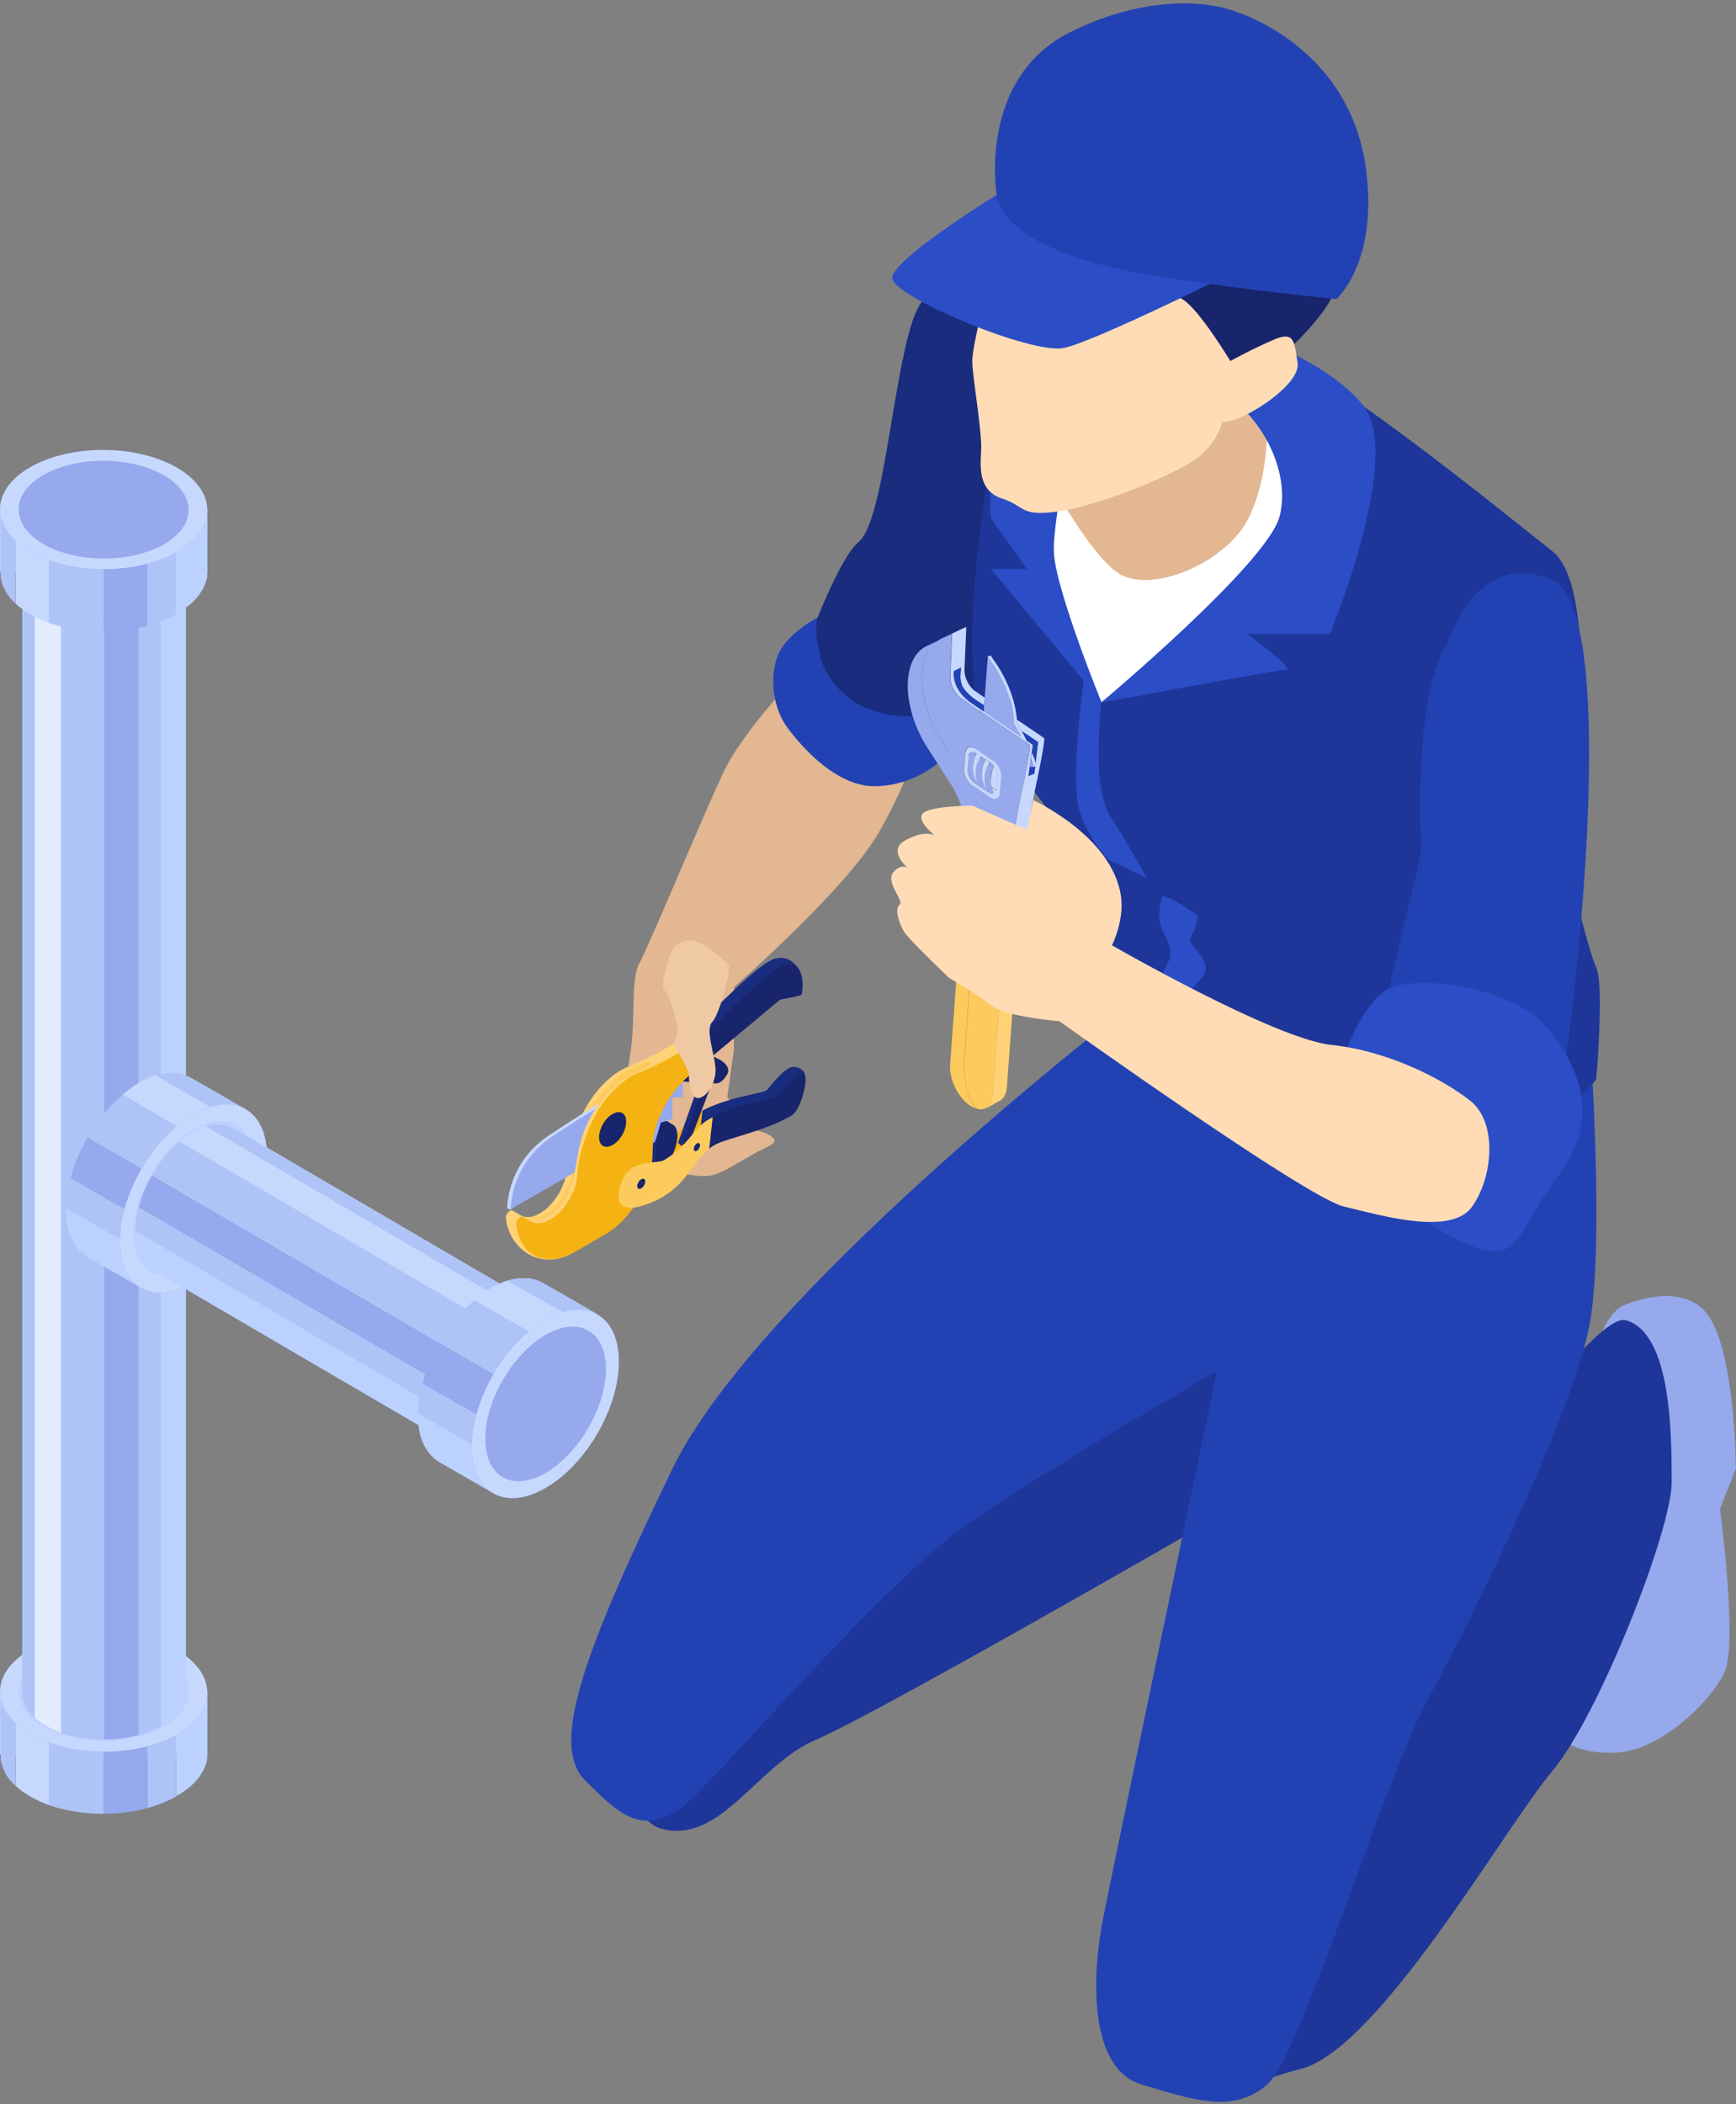 <svg xmlns="http://www.w3.org/2000/svg" width="170" height="206" fill="none"><rect width="100%" height="100%" fill="#808080" stroke="none"/><g clip-path="url(#a)"><path fill="#1E3699" d="M62.772 163.09s-3.52 14.689 2.195 15.989c5.714 1.322 9.234-6.348 14.949-8.775 5.714-2.405 38.089-21.059 38.089-21.059s9.495-13.13 4.758-17.29c-4.758-4.16-12.298-3.076-19.989 0s-40.002 31.113-40.002 31.113z"/><path fill="#96A9ED" d="M159.005 127.795s6.149-2.817 8.561 1.43 2.412 14.56 2.412 14.56l-1.543 3.943s1.76 13.151.435 15.99c-1.326 2.838-5.932 7.236-9.886 7.778-3.955.541-8.8-1.214-6.367-5.157s5.28-11.18 4.172-19.066c-1.108-7.887-1.825-17.181 2.195-19.5z"/><path fill="#1E3699" d="M127.37 169.654c2.194-1.971 27.377-41.685 31.853-40.407s4.476 11.266 4.476 15.881-7.083 22.793-11.711 28.275-16.927 27.169-24.618 29.141c-7.692 1.971-7.257 4.159-12.298 1.971-5.063-2.188-5.063-15.339-5.063-20.366s17.361-14.451 17.361-14.451z"/><path fill="#E2B791" d="M76.461 67.845s-3.89 4.247-5.497 7.518c-1.608 3.272-7.474 17.376-8.344 18.915s-.369 5.265-.869 8.688c-.521 3.423-.869 5.178 0 6.868.87 1.69 2.847 4.68 4.107 4.897 1.238.216 2.846.52 3.672.368.804-.152 1.999-.823 1.999-.823s1.304-.759 2.368-1.365c1.065-.607 2.303-.954 1.869-1.452-.435-.52-1.608-.802-1.977-.867-.37-.065-2.564-3.206-2.564-3.206l.652-4.68v-6.067s10.994-9.576 14.21-15.188c3.215-5.633 3.52-8.406 3.52-8.406s-11.668-6.847-13.102-5.178z"/><path fill="#192C7E" d="M97.06 27.46s-5.715-1.972-7.693 3.943-2.846 19.608-5.28 21.644c-2.433 2.037-6.366 13.628-6.366 13.628s.87 5.005 5.497 6.63c4.607 1.625 7.91-.455 8.127-.802.217-.346 6.583-6.76 9.234-12.523 2.629-5.784 7.04-29.227-3.52-32.499z"/><path fill="#2242B4" d="M83.718 68.755s-2.65-1.603-3.368-4.42c-.717-2.816-.304-3.878-.304-3.878s-3.064 1.603-3.89 3.727c-.803 2.123-.52 5.113 1.022 7.15s4.91 5.763 8.648 5.633 6.583-2.232 7.974-4.485c1.39-2.254 1.369-4.42 1.369-4.42s-5.54 4.095-11.473.672zM111.704 97.571c-2.999 2.383-37.612 29.184-45.868 46.236-8.41 17.397-12.081 26.952-8.561 30.462s6.149 6.218 10.994 1.322c4.846-4.897 18.904-21.081 26.378-26.325s24.531-15.058 24.531-15.058-10.038 47.948-11.125 53.429c-1.108 5.482-1.564 14.841 3.737 16.423 5.302 1.603 9.039 2.838 12.32 0s11.625-30.463 15.818-37.916c4.172-7.453 14.493-28.729 15.818-36.94 1.326-8.19 0-26.606 0-26.606l-43.999-5.049z"/><path fill="#1E3699" d="M97.059 44.77s-4.172 22.122 0 27.387a1489 1489 0 0 1 9.082 11.613s-2.564 6.348 0 9.641 3.303 5.265 14.362 10.075 13.037 11.83 23.141 8.992c10.103-2.839 12.667-6.804 12.667-6.804s.804-9.208 0-10.963-2.781-9.858-2.781-10.963 3.759-25.63-1.521-29.79-26.378-21.472-32.527-21.905-19.338-1.322-22.423 12.718"/><path fill="#fff" d="M102.991 41.694s-2.195 9.381 0 15.08l4.867 11.981s7.366-4.875 10.821-7.128c9.364-6.088 9.321-17.095 7.257-19.933s-19.36-11.223-22.945 0"/><path fill="#E2B791" d="M100.557 42.799s5.932 12.046 9.452 13.585c3.52 1.538 10.321-1.604 12.298-5.742 1.977-4.116 1.76-8.948 1.76-8.948l-2.868-6.803-20.663 7.886z"/><path fill="#2B4DC6" d="M97.06 55.712h3.519l-3.52-4.94s-1-6.673 3.52-10.508c4.498-3.835 5.454-2.838 5.454-2.838s-3.042 13.086-2.825 16.748c.217 3.661 4.65 14.581 4.65 14.581zM107.858 68.755c.434 0 17.078-3.185 18.078-3.185.999 0-3.825-3.51-3.825-3.51h8.127s7.17-17.246 3.324-22.273c-3.867-5.005-14.406-8.406-16.383-8.406s-4.954 3.64.543 5.915c5.498 2.275 8.779 8.645 7.584 13.26-1.196 4.593-17.426 18.177-17.426 18.177z"/><path fill="#2B4DC6" d="M106.12 66.675s-1.282 9.425-.5 12.371c.76 2.969 2.977 5.157 2.977 5.157l3.737 1.755s-2.412-4.268-3.477-5.807c-2.086-3.033-.999-11.396-.999-11.396l-1.717-2.08zM113.855 87.713s-.76 1.863 0 3.402c.76 1.538.76 1.754.76 2.404s-1.216 1.864-1.108 4.269c.109 2.383 1.108 2.968 1.108 2.968l3.238 1.56s-2.064-4.398-1.043-5.612c1.021-1.213 1.63-1.538 1.043-2.73s-1.695-1.646-1.152-2.404c.544-.759.544-1.972.544-1.972s-2.521-1.863-3.412-1.863z"/><path fill="#18256C" d="m101.339 24.383-2.412-8.103s-.217-7.454 7.692-9.533c7.909-2.08 18.121-.867 22.076 4.16 3.954 5.048 3.194 15.88 1.434 18.74s-5.845 6.544-6.692 6.37c-.87-.173-5.758.65-6.714.824s-15.362-12.437-15.362-12.437z"/><path fill="#FFDCB6" d="M98.927 16.28s-1.542 10.854-1.868 11.18c-.326.325-1.847 6.348-1.847 7.886s.978 6.912.869 8.775-.217 3.943 2.086 4.701c2.303.759 1.673 1.755 5.388 1.257 3.716-.498 10.539-3.228 13.168-4.875s3.085-4.268 3.085-4.268-.652.845 1.478 0 6.105-3.575 5.779-5.46-.217-3.12-2.303-2.232c-2.086.889-4.28 2.102-4.28 2.102s-3.042-5.048-4.65-6.023-6.019-7.128-6.953-8.32c-.934-1.213-9.93-4.701-9.93-4.701z"/><path fill="#2B4DC6" d="M100.645 17.19S86.869 25.4 87.39 27.33c.522 1.906 13.624 7.366 16.774 6.738 3.151-.629 18.513-8.342 18.513-8.342s-10.06-1.473-16.079-4.138c-3.39-1.495-5.975-4.377-5.975-4.377z"/><path fill="#2242B4" d="M97.602 19.075s-1.934-11.462 7.322-15.99S120.547.983 120.547.983s11.537 3.142 13.21 15.513c1.239 9.144-2.868 12.783-2.868 12.783s-8.452-.801-17.686-2.253c-15.797-2.513-15.601-7.951-15.601-7.951M141.797 62.884s2.803-9.295 10.19-6.11c7.388 3.185 1.478 50.395-.173 55.53-1.5 4.68-8.192 8.233-9.365 6.782s-8.952-8.298-7.779-15.6c1.174-7.28 4.476-18.698 4.476-20.453s-.739-14.863 2.629-20.15z"/><path fill="#2B4DC6" d="M130.781 105.566s2.281-7.41 5.258-8.796c2.976-1.387 12.146-.109 15.405 3.769s5.388 8.949 1.108 14.603c-4.28 5.655-3.542 9.274-9.669 6.305-6.149-2.968-13.949-11.288-12.081-15.881z"/><path fill="#18256C" d="m65.684 105.263 3.454.195c.304 0 .696-.282.956-.715.326-.585.261-1.17-.13-1.257l-2.238-.498z"/><path fill="#96A9ED" d="M65.292 105.263s1.022-.347 1.022.476v1.322h-1.022v2.102l-1.13.368s-.478 1.82-.63 1.95-.564-.694-.564-.694-1.109 1.864-1.196 1.972-.39-.65-.39-.65l3.91-6.868z"/><path fill="#FFD275" d="M67.183 101.297c-1.869 1.43-3.716 2.319-5.671 3.12-1.738.715-3.477 2.535-4.541 4.767-.826 1.733-1.326 3.51-1.456 5.156v.174c-.152 1.625-1.282 3.488-2.65 4.268-.696.412-1.37.477-1.87.195l-.803-.455c-.261-.152-.717.368-.652.758.39 3.185 3.541 5.114 6.54 3.38l2.194-2.426c2.608-1.495 4.694-5.179 4.607-8.125-.087-2.492 1.434-5.59 3.585-7.388l4.824-3.662c-.261-.737-1.652-1.04-2.304-1.17-.152-.021-1.695 1.365-1.803 1.452z"/><path fill="#192C7E" d="M76.048 93.801c-1.782.368-6.192 5.287-8.496 7.215.696-.13.761-.152 1 .607l6.823-4.377s2.868-1.408 2.998-1.582c.152-.173-.478-2.231-2.347-1.841z"/><path fill="#F4B213" d="M68.118 109.141c-1.348.91-1.717 2.362-4.085 3.813-.696.434-3.281-.173-4.129 1.993-.543 1.387-.978 3.684 2.76 2.21 3.411-1.343 4.02-3.899 5.736-5.286.13-1.018.282-2.102.37-3.12q-.36.195-.652.39"/><path fill="#192C7E" d="M77.569 104.461c-.717.065-2.151 1.863-2.455 2.232-.283.346-3.781.671-6.323 2.036a153 153 0 0 1-.37 3.12c.174-.13.348-.26.544-.368 1.151-.65 7.822-2.492 9.669-5.59.564-.953-.326-1.517-1.043-1.43z"/><path fill="#18256C" d="M61.773 115.727c-.218.13-.392.022-.392-.216 0-.239.174-.542.392-.672.217-.13.39-.022.39.217 0 .238-.173.541-.39.671M67.553 111.502a.7.7 0 0 1-.305.542c-.174.108-.304 0-.304-.173 0-.174.13-.434.304-.542s.304 0 .304.173"/><path fill="#192C7E" d="M64.163 109.812s1.803-.671 1.803 1.105-1.608 3.9-1.803 3.424c-.196-.499-.956.411-.587-.195.391-.629.456-3.142.26-3.467-.195-.325.327-.867.327-.867"/><path fill="#18256C" d="M64.533 110.051s1.803-.672 1.803 1.105c0 1.776-1.608 3.9-1.803 3.423-.196-.498-.956.412-.587-.195.391-.628.456-3.142.26-3.467-.195-.325.327-.866.327-.866"/><path fill="#192C7E" d="m68.878 104.829-2.477 7.042.348.325 3.302-7.583s-.174-1.625-1.173.238z"/><path fill="#18256C" d="m69.247 105.132-2.477 7.042.913-.758 2.39-6.305s.196-1.842-.826.021"/><path fill="#18256C" d="m66.683 105.869 3.455.195c.304 0 .695-.281.956-.715.739-.888-.565-1.668-.934-1.755h-1.413l-2.042 2.275z"/><path fill="#96A9ED" d="M65.836 105.631s1.021-.347 1.021.476v1.322h-1.021v2.102l-1.13.368s-.478 1.82-.63 1.95-.565-.693-.565-.693-1.108 1.863-1.195 1.971-.391-.65-.391-.65l3.91-6.868z"/><path fill="#F4B213" d="M68.204 101.904c-1.868 1.43-3.715 2.319-5.67 3.12-1.739.715-3.477 2.535-4.542 4.767-.825 1.733-1.325 3.51-1.456 5.156v.174c-.152 1.625-1.282 3.488-2.65 4.268-.696.412-1.37.477-1.869.195l-.804-.455c-.26-.152-.717.347-.652.758.391 3.185 2.934 4.29 5.932 2.557l2.803-1.625c2.607-1.495 4.693-5.178 4.606-8.125-.087-2.492 1.434-5.59 3.585-7.388l1.956-1.625c-.26-.737-.587-1.43-.891-2.037-.13.109-.239.195-.348.282z"/><path fill="#18256C" d="M77.048 94.408c-1.782.368-6.193 5.287-8.496 7.215.304.585.63 1.278.891 2.037l6.953-5.807s1.934-.325 2.086-.477c.152-.173.456-3.336-1.412-2.946z"/><path fill="#FCCA5D" d="M69.139 109.747c-1.347.91-1.717 2.362-4.085 3.814-.695.433-3.281-.174-4.129 1.993-.543 1.387-.977 3.683 2.76 2.21 3.411-1.343 4.02-3.9 5.736-5.287.13-1.018.283-2.101.37-3.12q-.36.195-.652.39"/><path fill="#18256C" d="M78.59 105.068c-.717.065-2.151 1.863-2.455 2.231-.283.347-3.781.672-6.323 2.037a154 154 0 0 1-.37 3.12c.174-.13.348-.26.544-.369 1.151-.65 4.78-1.3 7.54-2.881.977-.564 1.803-4.203 1.086-4.138zM62.794 116.334c-.217.13-.391.022-.391-.217 0-.238.174-.541.39-.671.218-.13.392-.022.392.216 0 .239-.174.542-.391.672M68.552 112.109c0 .195-.13.433-.304.542-.174.108-.305 0-.305-.174 0-.173.13-.433.305-.541.173-.109.304 0 .304.173M61.316 109.812c0 .845-.586 1.864-1.325 2.275-.739.412-1.325.087-1.325-.758s.586-1.863 1.325-2.275 1.325-.087 1.325.758"/><path fill="#FCCA5D" d="M63.858 104.027c-.239-.325-1.216.282-1.825.52-1.738.715-3.476 2.535-4.541 4.767-.826 1.733-1.325 3.51-1.456 5.157v.173c-.152 1.625-1.282 3.488-2.65 4.268-.696.412-1.239.282-1.739.325 0 0 3.107 1.192 4.498-3.9.5-1.82.326-4.051 2.368-7.085 0 0 1.26-1.733 2.412-2.491.587-.369 3.107-1.495 2.933-1.712z"/><path fill="#C7D8FF" d="M58.688 107.992c-.13.152-.196.26-.196.26-.087.109-.152.239-.217.347-.348.563-.63 1.083-.848 1.582l-.565.628-6.844 7.605-.348-.13s-.065-4.398 4.107-7.15a214 214 0 0 1 4.15-2.665c.283-.173.522-.325.739-.455z"/><path fill="#96A9ED" d="M58.275 108.577c-.348.564-.63 1.084-.848 1.582-.804 1.842-.89 3.337-1.173 4.637l-.283.151-5.953 3.423s-.065-4.398 4.106-7.149c1.391-.91 2.564-1.669 3.52-2.254.218-.13.435-.26.609-.39z"/><path fill="#C7D8FF" d="M93.062 66.155c-.066.78.412 1.755 1.064 2.21l6.714 4.55c.13.087-.391 2.708-.89 5.156a71 71 0 0 0-1.283 9.252l1.391-.672a72 72 0 0 1 1.282-9.251c.521-2.448 1.043-5.07.891-5.157l-2.651-1.798c0 .108 0 .238.022.347q.228.357.456.78l1.586 1.061-.239 2.015c.044.195.044.325-.043.347l-.087.715-.565.238.13-.91.044-.26.065-.52.087-.606.108-.759-.608-.411-.5-.347-3.715-2.513-1.087-.737c-2.194-1.473-1.803-3.207-1.803-3.207l.673-.325c-.108 1.279-.239 1.994 1.543 3.207l.717.498.065-.758-.912-.628c-.652-.433-1.13-1.43-1.065-2.21l.174-4.095-2.499 1.17s-.087.065-.13.087l1.238-.585-.174 4.094z"/><path fill="#FFD275" d="M97.211 107.083c-.043.693-.326 1.17-.739 1.365-.239.108-.5.13-.803.065.564.389 1.781-.542 2.194-.737s.695-.672.739-1.365l1.456-19.76-1.391.672z"/><path fill="#96A9ED" d="M96.038 81.625c.13-1.777-.478-3.922-1.651-5.72l-2.195-3.402c-1.325-2.08-2.042-4.55-1.89-6.608.065-.801.26-1.516.565-2.08.282-.498.652-.888 1.108-1.148l-1.239.585c-.521.238-.934.672-1.26 1.235-.304.563-.5 1.257-.565 2.08-.152 2.037.565 4.528 1.89 6.608l2.195 3.402c1.152 1.798 1.782 3.943 1.651 5.72l-.152 2.21 1.26.866z"/><path fill="#FCCA5D" d="M95.669 108.534c-1.152-.78-1.326-3.575-1.239-4.961l1.325-18.2-1.26-.867-1.456 19.717c-.108 1.386.76 3.206 1.912 3.986.24.173.479.26.696.325z"/><path fill="#96A9ED" d="M90.867 63.815c-.305.564-.5 1.257-.565 2.08-.153 2.037.565 4.528 1.89 6.608l2.195 3.402c1.151 1.798 1.781 3.943 1.65 5.72l-.282 3.748 2.89 1.95a72 72 0 0 1 1.282-9.251c.522-2.449 1.043-5.07.891-5.157l-6.714-4.55c-.652-.433-1.13-1.43-1.065-2.21l.174-4.095-1.238.585c-.457.26-.826.629-1.108 1.149zm6.3 10.595c.11.087.196.152.261.238.174.174.305.369.392.564.13.26.195.541.173.78l-.065.91-.043.671c0 .195-.044.282-.066.347a.5.5 0 0 1-.152.195c-.217.108-.412.087-.651-.043-.044 0-.087-.044-.13-.065l-1.63-1.105a2.1 2.1 0 0 1-.391-.369c-.305-.368-.478-.823-.457-1.213l.065-.975.044-.715c.043-.455.37-.628.782-.455.065.022.152.065.217.108l1.63 1.105z"/><path fill="#FCCA5D" d="M96.472 108.447c.413-.195.696-.671.74-1.364l1.455-19.76-2.89-1.95-1.325 18.2c-.109 1.386.087 4.181 1.238 4.961.304.065.565.043.804-.065z"/><path fill="#96A9ED" d="M98.884 68.408a12.9 12.9 0 0 0-1.543-3.271l-.608-.888-.304 4.073 2.824 1.928a11.5 11.5 0 0 0-.369-1.842"/><path fill="#96A9ED" d="m96.32 69.643 3.716 2.514c-.174-.325-.348-.672-.544-.975-.065-.109-.13-.217-.195-.304a7 7 0 0 0-.044-.65L96.43 68.3l-.066.758-.043.564z"/><path fill="#2242B4" d="M95.647 68.582c-1.782-1.213-1.651-1.928-1.543-3.207l-.673.325s-.391 1.733 1.803 3.207l1.087.737.043-.564z"/><path fill="#C7D8FF" d="M98.884 68.409c.195.606.304 1.234.37 1.841l.325.217c-.043-.694-.195-1.409-.412-2.123a12.9 12.9 0 0 0-1.543-3.272l-.609-.888-.304.065.609.888c.673 1.018 1.216 2.145 1.542 3.272z"/><path fill="#C7D8FF" d="M99.297 70.879s.13.194.195.303c.174.303.37.628.544.975l.499.347a9 9 0 0 0-.478-.932 12 12 0 0 0-.456-.78c0-.109 0-.239-.022-.347l-.326-.216c.022.216.044.433.044.65M100.97 74.28c.109.303.196.542.174.693 0 .044 0 .087-.044.109.109.065.218-.044.283-.065.087-.044.087-.174.043-.347a6.5 6.5 0 0 0-.369-.997z"/><path fill="#2242B4" d="m101.166 72.915-.109.758c.174.39.304.737.369.997l.239-2.015-1.586-1.062c.174.304.326.629.478.932l.609.412zM101.1 75.082s-.108.021-.239-.022l-.13.91.565-.238.087-.715s-.174.108-.283.065"/><path fill="#96A9ED" d="M101.144 74.973c0-.152-.065-.39-.174-.693l-.065.52-.044.26h.239s.044-.044.044-.087M101.1 75.082h-.239c.109.021.196.043.239 0"/><path fill="#C7D8FF" d="m94.539 73.652-.044.715-.065.975c-.022.368.152.845.456 1.213.109.13.24.26.37.347.021 0 1.651 1.126 1.651 1.126l.13.065c.24.13.435.13.587.065.13-.086.174-.13.217-.216q.033-.098.066-.26c0-.109.065-.78.065-.78l.065-.91c0-.239-.044-.52-.174-.78a1.9 1.9 0 0 0-.37-.542c-.086-.087-.173-.152-.26-.217-.022 0-1.651-1.126-1.651-1.126a1 1 0 0 0-.218-.109c-.413-.173-.738 0-.782.455zm1.499.368.434.282c.044.021.457.303.457.303.195.13.282.217.37.325.26.325.412.693.39.997l-.108 1.343a.57.57 0 0 1-.153.347c-.152.086-.239.086-.325.065-.11 0-.218-.065-.326-.13-.087 0-.087-.044-.109-.065l-.782-.52s-.087-.022-.087-.065c-.13-.087-.348-.239-.348-.239-.434-.303-.717-.866-.695-1.278l.065-.758.044-.585c0-.152.065-.282.152-.347a.17.17 0 0 1 .108-.043c.13-.044.283 0 .457.086.087.044.456.304.456.304z"/><path fill="#C7D8FF" d="M96.668 77.487s.022.065.043.108c0-.087-.043-.108-.043-.108"/><path fill="#2242B4" d="M94.864 74.042c.044-.13.109-.239.152-.347a.44.44 0 0 0-.152.347"/><path fill="#96A9ED" d="M95.45 76.663s.218.152.349.239zM95.755 76.772c-.087-.152-.173-.304-.239-.477 0-.043-.043-.087-.043-.13-.109-.325-.196-.672-.196-1.018v-.13c.022-.499.174-.954.326-1.322-.174-.108-.326-.13-.456-.087-.044 0-.065.022-.109.044a1.7 1.7 0 0 0-.152.346l-.043.585-.066.759c-.021.411.261.953.652 1.256.044.022.37.26.37.26s-.022-.065-.044-.108z"/><path fill="#C7D8FF" d="M95.277 75.039v.13c0 .346.066.693.196 1.018 0 .043.022.087.043.13.066.173.152.347.24.477 0-.044-.044-.087-.044-.152a3.2 3.2 0 0 1-.152-1.127c.022-.563.26-1.083.5-1.495l-.37-.26c-.239.304-.37.759-.39 1.257z"/><path fill="#96A9ED" d="m96.19 74.778-.13 1.755c-.022.239-.087.347-.174.434l.782.52s-.022-.065-.044-.109a3 3 0 0 1-.239-.476c0-.044-.043-.087-.043-.13-.109-.325-.195-.672-.195-1.019v-.13c.021-.498.173-.953.325-1.321l-.412-.282c.108.26.173.52.152.758zM95.842 76.924s-.065-.087-.108-.152c0 .043.043.108.043.108l.043.044z"/><path fill="#96A9ED" d="m96.06 76.598.13-1.82c0-.238-.043-.498-.152-.758-.24.412-.478.932-.5 1.495-.022.39.044.78.152 1.127 0 .043.044.108.044.151a.7.7 0 0 0 .108.152c.13-.043.196-.173.218-.325z"/><path fill="#C7D8FF" d="M96.147 75.753c0 .347.065.694.195 1.019 0 .043.022.086.044.13.065.173.152.346.239.476 0-.043-.044-.087-.044-.151a3.2 3.2 0 0 1-.152-1.127c0-.087 0-.173.022-.238 0-.13-.022-.217 0-.304l.087-1.235c-.196.325-.348.78-.37 1.279v.13z"/><path fill="#C7D8FF" d="M96.43 75.84c.086-.433.282-.867.477-1.213l-.413-.282-.087 1.235v.26z"/><path fill="#96A9ED" d="M97.211 77.356a1.6 1.6 0 0 1-.108-.346c-.044-.044-.11-.087-.13-.13v.238c-.044.238-.11.347-.196.433.13.087.239.13.326.152.086 0 .173 0 .239-.022-.022-.065-.066-.13-.087-.195 0-.043-.044-.086-.044-.13"/><path fill="#96A9ED" d="m97.08 75.363-.108 1.517.13.13a3.6 3.6 0 0 1-.086-.672v-.13c.021-.476.152-.91.282-1.256a1.2 1.2 0 0 0-.304-.282c0 .195.065.455.065.693zM96.625 77.378l.043.109s0-.066-.043-.109M96.95 77.205c-.021.152-.173.347-.173.347a.6.6 0 0 0 .173-.347"/><path fill="#96A9ED" d="m96.95 77.205.022-.325-.196-.26a2 2 0 0 1-.282-.585c0-.065-.044-.13-.044-.173 0 .086-.021.151-.021.238 0 .39.043.78.152 1.127 0 .043.043.108.043.151a.7.7 0 0 0 .109.152c.043.022.195-.174.217-.325"/><path fill="#96A9ED" d="M96.494 76.057c.065.195.152.39.283.585l.195.26.109-1.517c0-.238-.044-.498-.152-.758-.196.346-.413.78-.478 1.235 0 .065.021.13.043.173z"/><path fill="#C7D8FF" d="M97.168 77.075s0 .195.043.303c0 .044.022.087.044.13.021.066.043.13.087.196.152-.109.195-.195.217-.325l-.304-.196s-.066-.043-.109-.086zM97.016 76.338c0 .217.022.455.087.672.087.086.13.108.174.13l.304.195.108-1.409c.022-.303-.13-.671-.347-.975-.13.347-.261.78-.283 1.257v.13z"/><path fill="#FFDCB6" d="M108.858 92.523s15.948 9.186 21.532 9.771c5.562.585 10.886 3.337 13.58 5.46 2.673 2.102 2.26 7.432.196 10.357-2.043 2.925-8.909.866-12.581 0-3.672-.867-27.834-18.135-27.834-18.135s-5.28-.433-6.67-1.538-4.15-2.709-4.15-2.709-3.976-3.791-4.41-4.528c-.436-.736-.957-2.188-.436-2.621.522-.434-1.542-2.275-.52-3.294 1.02-1.018 1.694 0 1.694 0s-2.564-1.906-.652-2.99c1.912-1.105 2.912-.52 2.912-.52s-2.021-1.603-1.022-2.253c1.022-.65 4.737-.65 4.737-.65l5.345 2.362.609-2.903s7.713 3.51 8.582 9.381c.348 2.405-.869 4.81-.869 4.81z"/><path fill="#EFC9A3" d="M65.684 93.216s-1.174 3.337-.587 3.748 1.304 3.9 1.304 3.9l-.435 1.452s1.5 2.361 1.5 2.99c0 .628.152 2.253.934 2.188s1.673-1.408 1.673-2.73c0-1.321-1.065-3.986-.326-4.723.739-.715 1.977-5.482 1.564-5.655s-3.867-4.311-5.627-1.148z"/><path fill="#BBD1FF" d="M20.294 165.625H0v6.109h20.294z"/><path fill="#BBD1FF" d="M17.209 165.624h3.085v6.522c0 .043 0 .087-.022.13 0 .043 0 .087-.022.13 0 .043 0 .087-.043.13q-.033.195-.13.39a.16.16 0 0 1-.044.108c-.043.109-.087.195-.13.304-.087.151-.13.216-.174.281-.043.087-.109.152-.152.239-.044.043-.065.108-.109.151-.065.087-.13.174-.195.239-.044.043-.066.086-.109.13-.304.346-.695.671-1.13.974-.108.065-.217.152-.326.217-.108.065-.239.152-.37.217-.043 0-.064.043-.108.065v-10.27zM.739 173.966l.087.13c-.044-.043-.066-.087-.087-.13M.565 173.706s-.044-.087-.087-.13c.043.065.087.13.108.195 0 0-.021-.044-.043-.065z"/><path fill="#96A9ED" d="M10.147 165.625h4.302v11.374a16.6 16.6 0 0 1-4.302.564z"/><path fill="#BBD1FF" d="M.065 172.449s.044.217.087.304c-.021-.109-.065-.217-.087-.304M.174 172.839s.066.217.109.325a2 2 0 0 1-.109-.325M.022 172.233s0 .086.021.173c0-.065 0-.108-.021-.173"/><path fill="#C7D8FF" d="M1.542 165.625h3.281v11.093a12 12 0 0 1-1.846-.845c-.544-.325-1.022-.65-1.413-1.019v-9.229z"/><path fill="#AEC4F7" d="M14.45 165.625h2.759v10.269c-.826.455-1.76.824-2.76 1.105zM4.802 165.625h5.345v11.938c-1.847 0-3.715-.282-5.345-.845zM1.543 165.625v9.229s-.109-.086-.13-.13a5 5 0 0 1-.457-.498c-.043-.043-.065-.087-.108-.13l-.13-.195c-.044-.043-.066-.108-.088-.152-.043-.065-.087-.13-.108-.195-.044-.086-.109-.173-.13-.26 0-.043-.044-.086-.066-.13a2 2 0 0 1-.108-.325c-.044-.173-.087-.281-.11-.39-.02-.151-.043-.26-.043-.346v-6.478h1.543z"/><path fill="#96A9ED" d="M17.34 169.784c-3.955 2.275-10.365 2.254-14.341-.021-3.976-2.297-3.998-5.98-.044-8.255s10.365-2.253 14.34.022c3.977 2.296 3.999 5.979.044 8.254"/><path fill="#C7D8FF" d="M17.34 169.784c-3.955 2.275-10.365 2.254-14.341-.021-3.976-2.297-3.998-5.98-.044-8.255s10.365-2.253 14.34.022c3.977 2.296 3.999 5.979.044 8.254"/><path fill="#BBD1FF" d="M16.057 169.026c-3.238 1.863-8.517 1.863-11.777 0-3.259-1.885-3.28-4.918-.043-6.782s8.517-1.863 11.776 0c3.26 1.885 3.281 4.919.044 6.782"/><path fill="#BBD1FF" d="M18.208 54.954H2.194v110.735h16.014z"/><path fill="#BBD1FF" d="M15.753 54.954h2.433V166.23c0 .043 0 .065-.021.108-.022.109-.066.195-.11.304-.064.173-.108.238-.151.325-.065.13-.109.173-.13.238l-.131.195c-.022.043-.065.087-.087.13-.043.065-.108.13-.152.195-.022.043-.065.065-.087.108-.239.26-.543.52-.89.78-.088.065-.175.109-.261.174s-.196.108-.283.173c-.087.043-.087-113.986-.087-113.986zM2.76 167.445s.043.065.064.108c-.021-.043-.043-.065-.065-.108M2.63 167.228s-.044-.065-.066-.109c.022.044.065.109.087.152 0 0 0-.022-.022-.043"/><path fill="#96A9ED" d="M10.19 54.954h3.39v114.895c-1.064.303-2.238.433-3.39.455z"/><path fill="#BBD1FF" d="M2.238 166.252s.043.174.065.239c-.022-.087-.043-.174-.065-.239M2.325 166.556s.065.173.087.26a1.2 1.2 0 0 1-.087-.26M2.216 166.058s0 .065.022.13c0-.044 0-.087-.022-.13"/><path fill="#E3ECFF" d="M3.39 54.954h2.585V169.61a7.5 7.5 0 0 1-1.456-.672 5.6 5.6 0 0 1-1.108-.801V54.954z"/><path fill="#AEC4F7" d="M13.58 54.954h2.173v114.029c-.652.368-1.39.649-2.173.866zM5.975 54.954h4.216v115.35c-1.456 0-2.934-.217-4.216-.672zM3.39 54.954v113.205s-.087-.065-.109-.108c-.13-.13-.26-.26-.37-.39a.4.4 0 0 0-.086-.108c-.044-.044-.065-.087-.109-.152-.022-.043-.043-.087-.087-.108-.022-.044-.065-.109-.087-.152a1 1 0 0 1-.108-.217c0-.043-.022-.065-.044-.108a1.2 1.2 0 0 1-.087-.26c-.043-.13-.065-.217-.087-.303 0-.13-.043-.195-.043-.282V54.954z"/><path fill="#96A9ED" d="M15.883 58.225c-3.107 1.798-8.191 1.777-11.32 0-3.129-1.798-3.15-4.723-.044-6.521 3.108-1.799 8.192-1.777 11.32 0 3.13 1.798 3.151 4.723.044 6.521"/><path fill="#C7D8FF" d="M15.883 58.225c-3.107 1.798-8.191 1.777-11.32 0-3.129-1.798-3.15-4.723-.044-6.521 3.108-1.799 8.192-1.777 11.32 0 3.13 1.798 3.151 4.723.044 6.521"/><path fill="#BBD1FF" d="M14.862 57.619c-2.564 1.473-6.714 1.473-9.3 0-2.564-1.474-2.585-3.879-.021-5.352s6.714-1.473 9.3 0c2.563 1.473 2.585 3.878.02 5.352"/><path fill="#BBD1FF" d="M20.294 49.884H0v6.11h20.294z"/><path fill="#BBD1FF" d="M17.209 49.884h3.085v6.521c0 .044 0 .087-.022.13 0 .044 0 .087-.022.13 0 .044 0 .087-.043.13q-.033.195-.13.39a.17.17 0 0 1-.044.109c-.043.108-.087.195-.13.303-.087.152-.13.217-.174.282-.043.086-.109.151-.152.238-.044.043-.065.108-.109.152-.065.086-.13.173-.195.238-.044.043-.066.087-.109.13-.304.347-.695.672-1.13.975-.108.065-.217.152-.326.217-.108.065-.239.151-.37.216-.043 0-.064.044-.108.065V49.84zM.739 58.204l.087.13c-.044-.044-.066-.087-.087-.13M.565 57.944s-.044-.087-.087-.13c.043.065.087.13.108.195 0 0-.021-.044-.043-.065z"/><path fill="#96A9ED" d="M10.147 49.884h4.302v11.375a16.6 16.6 0 0 1-4.302.563z"/><path fill="#BBD1FF" d="M.065 56.709s.044.216.087.303c-.021-.108-.065-.217-.087-.303M.174 57.077s.066.217.109.325a2 2 0 0 1-.109-.325M.022 56.47s0 .087.021.174c0-.065 0-.108-.021-.173"/><path fill="#C7D8FF" d="M1.542 49.884h3.281v11.093a12 12 0 0 1-1.846-.845c-.544-.325-1.022-.65-1.413-1.018v-9.23z"/><path fill="#AEC4F7" d="M14.45 49.884h2.759v10.27c-.826.455-1.76.823-2.76 1.105zM4.802 49.884h5.345v11.938c-1.847 0-3.715-.282-5.345-.845zM1.543 49.884v9.23s-.109-.087-.13-.13a5 5 0 0 1-.457-.498c-.043-.044-.065-.087-.108-.13l-.13-.196c-.044-.043-.066-.108-.088-.151a1 1 0 0 1-.108-.195c-.044-.087-.109-.173-.13-.26 0-.044-.044-.087-.066-.13-.043-.108-.087-.217-.108-.325-.044-.173-.087-.282-.11-.39-.02-.152-.043-.26-.043-.347v-6.478h1.543z"/><path fill="#96A9ED" d="M17.34 54.022c-3.955 2.275-10.365 2.254-14.341-.021-3.976-2.297-3.998-5.98-.044-8.255s10.365-2.254 14.34.021c3.977 2.297 3.999 5.98.044 8.255"/><path fill="#C7D8FF" d="M17.34 54.022c-3.955 2.275-10.365 2.254-14.341-.021-3.976-2.297-3.998-5.98-.044-8.255s10.365-2.254 14.34.021c3.977 2.297 3.999 5.98.044 8.255"/><path fill="#96A9ED" d="M16.057 53.285c-3.238 1.864-8.517 1.864-11.777 0-3.259-1.884-3.28-4.918-.043-6.781s8.517-1.863 11.776 0c3.26 1.885 3.281 4.918.044 6.781"/><path fill="#BBD1FF" d="M18.736 105.535 8.59 123.06l5.307 3.054 10.147-17.525zM18.73 105.523s-.196-.109-.305-.152c.11.043.196.108.305.152"/><path fill="#BBD1FF" d="m15.427 123.419-1.543 2.665-5.215-2.99c-.173-.109-.239-.152-.326-.195-.043-.022-.065-.065-.108-.087-.044-.022-.065-.065-.109-.087-.043-.021-.065-.065-.108-.086-.044-.022-.066-.065-.11-.109a4 4 0 0 1-.282-.303c-.021-.022-.043-.065-.086-.108l-.196-.26a4 4 0 0 0-.174-.282l-.13-.26a.7.7 0 0 0-.087-.173 1.3 1.3 0 0 1-.109-.304c0-.043-.043-.108-.065-.151a7 7 0 0 1-.282-1.474c0-.13 0-.26-.022-.39v-.541l8.93 5.135z"/><path fill="#96A9ED" d="m18.947 117.331-2.151 3.705-9.887-5.699c.348-1.365.935-2.73 1.652-3.986l10.364 5.98z"/><path fill="#BBD1FF" d="M18.056 105.219s-.195-.065-.304-.086c.109.021.217.043.304.086M17.687 105.111l-.326-.065c.108 0 .217.043.325.065M18.273 105.306s-.065-.022-.173-.065c.065 0 .108.043.173.065"/><path fill="#C7D8FF" d="m23.249 109.899-1.63 2.817-9.625-5.547a12 12 0 0 1 1.651-1.192 8.4 8.4 0 0 1 1.586-.715l8.018 4.615z"/><path fill="#AEC4F7" d="m16.796 121.035-1.37 2.384-8.93-5.135c0-.953.153-1.928.413-2.925l9.887 5.698zM21.62 112.716l-2.673 4.615-10.364-5.98a16.2 16.2 0 0 1 3.411-4.182zM23.249 109.899l-8.018-4.615.196-.065c.217-.065.456-.108.673-.152.065 0 .109 0 .174-.021h1.065c.108 0 .217.043.326.065.173.043.282.065.39.108.153.043.24.087.326.13.13.065.24.108.326.173.022 0 5.302 3.055 5.302 3.055z"/><path fill="#96A9ED" d="M11.755 121.469c0-4.55 3.216-10.097 7.192-12.371 3.976-2.297 7.192-.455 7.192 4.094s-3.216 10.097-7.192 12.372c-3.976 2.296-7.192.455-7.192-4.095"/><path fill="#C7D8FF" d="M11.755 121.469c0-4.55 3.216-10.097 7.192-12.371 3.976-2.297 7.192-.455 7.192 4.094s-3.216 10.097-7.192 12.372c-3.976 2.296-7.192.455-7.192-4.095"/><path fill="#BBD1FF" d="M13.037 120.732c0-3.727 2.65-8.276 5.91-10.161 3.259-1.885 5.91-.369 5.91 3.358 0 3.726-2.651 8.276-5.91 10.161s-5.91.369-5.91-3.358"/><path fill="#BBD1FF" d="M52.995 128.034 22.9 110.441l-8.017 13.823 30.115 17.593zM22.901 110.441s-.152-.087-.239-.13c.087.043.152.086.24.13"/><path fill="#BBD1FF" d="m46.215 139.755-1.217 2.102-30.028-17.55c-.13-.087-.195-.108-.26-.152-.022-.021-.066-.043-.087-.065-.022-.021-.065-.043-.087-.065-.022-.021-.065-.043-.087-.065-.022-.021-.065-.043-.087-.086a2 2 0 0 1-.217-.239c-.109-.151-.152-.216-.217-.281-.087-.13-.11-.174-.13-.217-.044-.065-.066-.13-.11-.195 0-.043-.043-.086-.065-.13-.021-.086-.065-.151-.087-.238a.3.3 0 0 0-.043-.13 4.7 4.7 0 0 1-.217-1.148v-.65c0-.087 32.961 19.152 32.961 19.152z"/><path fill="#96A9ED" d="m48.997 134.945-1.695 2.925-33.722-19.673a13.5 13.5 0 0 1 1.304-3.141z"/><path fill="#BBD1FF" d="M22.38 110.203s-.152-.044-.239-.065c.087 0 .174.043.24.065M22.076 110.116s-.174-.043-.261-.043c.087 0 .174.021.26.043M22.532 110.267l-.13-.043c.043 0 .086.022.13.043"/><path fill="#C7D8FF" d="m52.386 129.073-1.282 2.232-33.526-19.564a7.5 7.5 0 0 1 1.304-.932c.434-.26.847-.433 1.26-.563z"/><path fill="#AEC4F7" d="m47.302 137.87-1.086 1.885-32.962-19.239c0-.759.13-1.539.326-2.319zM51.104 131.305l-2.108 3.64-34.113-19.889c.718-1.257 1.652-2.427 2.695-3.294l33.526 19.565zM52.386 129.074l-32.244-18.828s.108-.022.152-.043c.174-.044.347-.087.521-.109h.956c.087 0 .174.022.26.044.131.021.218.065.305.086.109.044.196.065.26.109q.164.064.262.13c.021 0 30.115 17.592 30.115 17.592l-.609 1.04z"/><path fill="#96A9ED" d="M43.304 138.217c0-3.597 2.542-7.952 5.671-9.772 3.129-1.798 5.671-.368 5.671 3.229s-2.542 7.951-5.671 9.771c-3.129 1.798-5.671.368-5.671-3.228"/><path fill="#C7D8FF" d="M43.304 138.217c0-3.597 2.542-7.952 5.671-9.772 3.129-1.798 5.671-.368 5.671 3.229s-2.542 7.951-5.671 9.771c-3.129 1.798-5.671.368-5.671-3.228"/><path fill="#BBD1FF" d="M44.325 137.632c0-2.947 2.086-6.543 4.65-8.016 2.564-1.474 4.65-.304 4.65 2.643s-2.086 6.543-4.65 8.016c-2.564 1.474-4.65.304-4.65-2.643"/><path fill="#BBD1FF" d="m53.2 125.61-10.146 17.525 5.306 3.055 10.147-17.525z"/><path fill="#BBD1FF" d="M53.19 125.629s-.196-.109-.304-.152c.108.043.195.108.304.152M49.888 143.525l-1.543 2.665-5.214-2.99c-.174-.109-.24-.152-.326-.195-.044-.022-.066-.065-.109-.087s-.065-.065-.109-.087c-.043-.021-.065-.065-.108-.086-.044-.022-.066-.065-.109-.109a4 4 0 0 1-.282-.303c-.022-.022-.044-.065-.087-.108l-.196-.26a4 4 0 0 0-.174-.282l-.13-.26a.7.7 0 0 0-.087-.173 1.3 1.3 0 0 1-.109-.304c0-.043-.043-.108-.065-.151a7 7 0 0 1-.282-1.473c0-.13 0-.26-.022-.39v-.542l8.93 5.135z"/><path fill="#96A9ED" d="m53.407 137.437-2.15 3.705-9.887-5.698c.348-1.365.934-2.73 1.651-3.987l10.365 5.98z"/><path fill="#BBD1FF" d="M52.538 125.325s-.195-.065-.304-.086c.108.021.217.043.304.086M52.148 125.217l-.327-.065c.11 0 .218.043.327.065M52.756 125.39s-.066-.021-.174-.065c.065 0 .108.044.174.065"/><path fill="#C7D8FF" d="m57.731 129.983-1.63 2.817-9.625-5.546a12 12 0 0 1 1.651-1.192 8.4 8.4 0 0 1 1.587-.715l8.017 4.615z"/><path fill="#AEC4F7" d="m51.257 141.142-1.37 2.383-8.93-5.135c0-.953.153-1.928.413-2.925l9.887 5.698zM56.08 132.822l-2.672 4.615-10.364-5.98a16.2 16.2 0 0 1 3.41-4.182zM57.731 129.984l-8.017-4.615.195-.065c.218-.065.456-.109.674-.152.065 0 .108 0 .174-.022h1.064c.109 0 .218.044.326.065.174.044.283.065.391.109.152.043.24.086.326.13.13.065.24.108.326.173.022 0 5.302 3.055 5.302 3.055z"/><path fill="#96A9ED" d="M46.215 141.575c0-4.55 3.216-10.096 7.192-12.371 3.977-2.297 7.192-.455 7.192 4.095s-3.215 10.096-7.192 12.371c-3.976 2.297-7.192.455-7.192-4.095"/><path fill="#C7D8FF" d="M46.215 141.575c0-4.55 3.216-10.096 7.192-12.371 3.977-2.297 7.192-.455 7.192 4.095s-3.215 10.096-7.192 12.371c-3.976 2.297-7.192.455-7.192-4.095"/><path fill="#96A9ED" d="M47.519 140.838c0-3.726 2.65-8.276 5.91-10.161s5.91-.368 5.91 3.358-2.65 8.277-5.91 10.162-5.91.368-5.91-3.359"/></g><defs><clipPath id="a"><path fill="#fff" d="M0 .333h170V205.75H0z"/></clipPath></defs></svg>